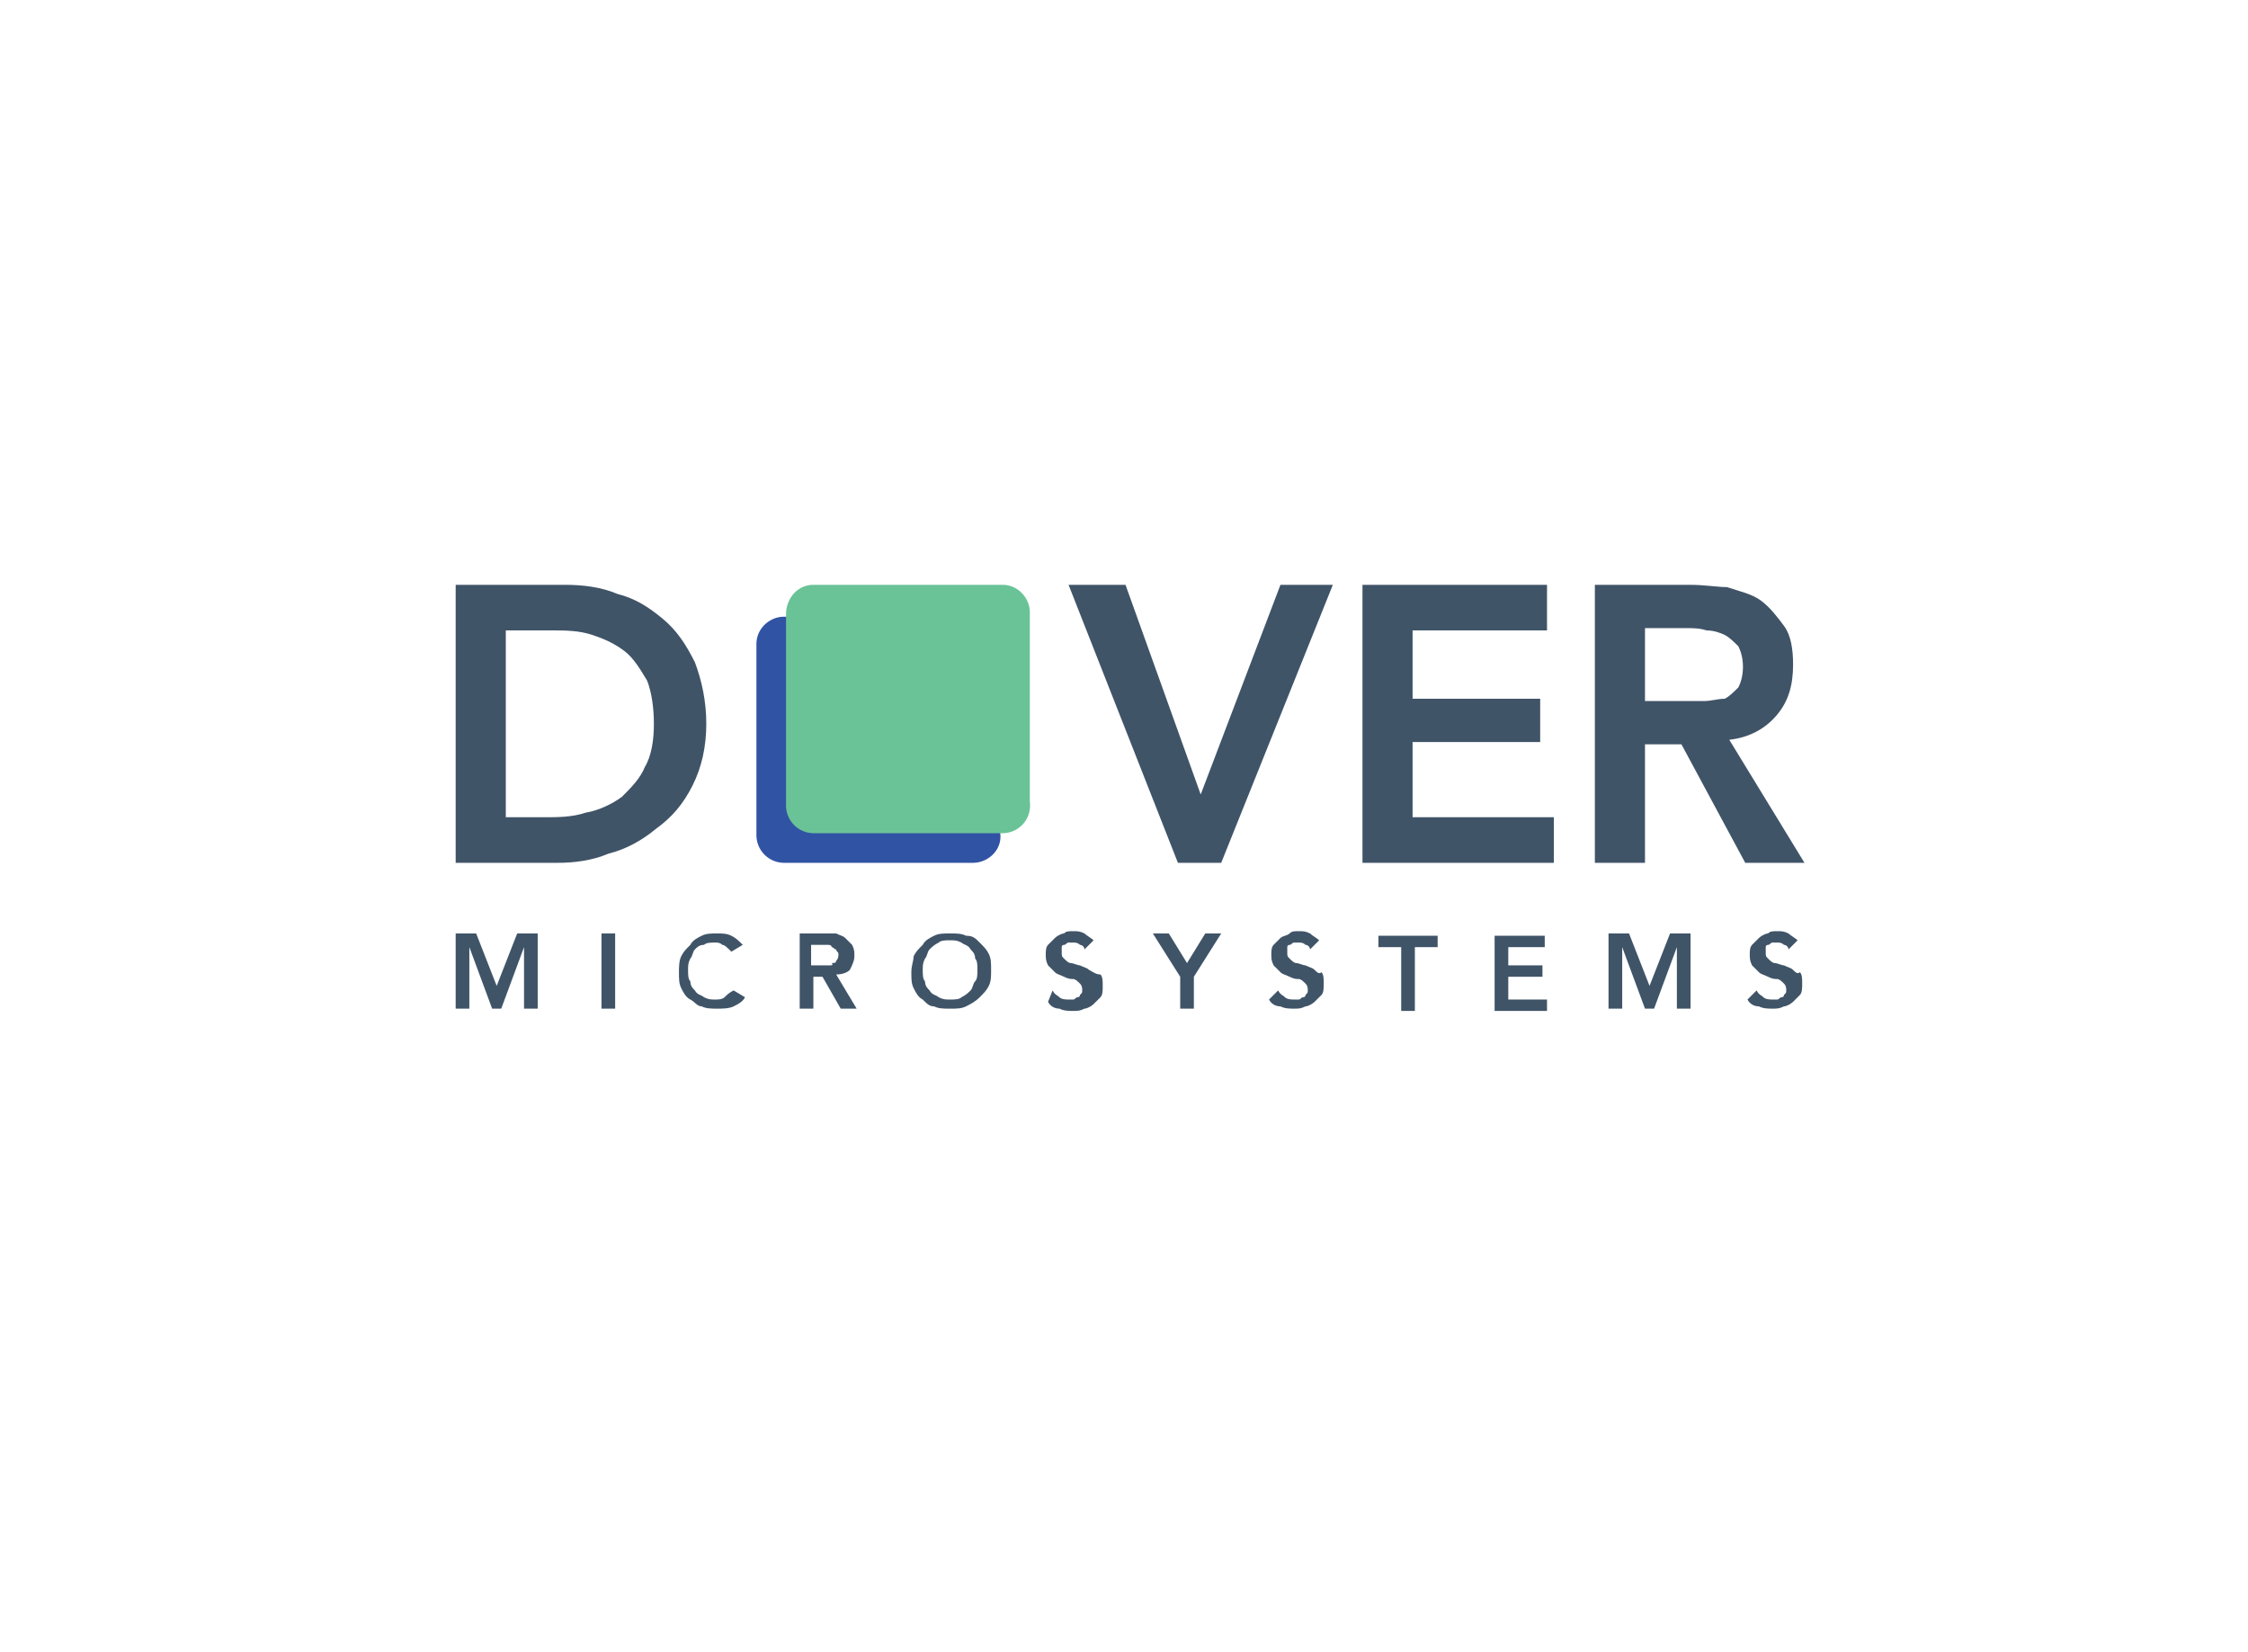 <svg xmlns="http://www.w3.org/2000/svg" width="230" height="169" viewBox="0 0 59.2 18.7"><path d="M18.24 8.28c.24-.48.36-1.02.36-1.62 0-.6-.12-1.14-.3-1.62-.24-.48-.48-.84-.84-1.14-.36-.3-.72-.54-1.2-.66-.42-.18-.9-.24-1.38-.24H12v7.32h2.7c.42 0 .9-.06 1.32-.24.48-.12.9-.36 1.26-.66.42-.3.72-.66.96-1.14zm-1.26-.48c-.12.3-.36.54-.6.78-.24.18-.6.36-.96.42-.36.12-.72.12-1.14.12h-.96V4.2h1.2c.36 0 .72 0 1.08.12.36.12.6.24.84.42s.42.48.6.78c.12.3.18.72.18 1.14s-.06.84-.24 1.14zm14.64.72L29.64 3h-1.5l2.88 7.32h1.14L35.1 3h-1.38l-2.1 5.52zm5.58-1.38h3.36V6H37.2V4.2h3.54V3h-4.86v7.32h5.04v-1.2H37.2V7.14zm8.34-.06c.54-.06.96-.3 1.26-.66.3-.36.42-.78.42-1.32 0-.42-.06-.78-.24-1.02s-.36-.48-.6-.66c-.24-.18-.54-.24-.9-.36-.24 0-.6-.06-.96-.06H42v7.32h1.32V7.2h.96l1.68 3.12h1.56l-1.98-3.24zm-.66-1.02h-1.56V4.14h1.08c.18 0 .36 0 .54.06.18 0 .36.06.48.12s.24.18.36.3c.06.12.12.3.12.54s-.06.42-.12.54c-.12.12-.24.24-.36.3-.18 0-.36.06-.54.06zm-31.8 7.5l-.54-1.38H12v1.98h.36v-1.62l.6 1.62h.24l.6-1.62v1.62h.36v-1.98h-.54l-.54 1.38zm2.76.6h.36v-1.98h-.36v1.98zm3.24-.3c-.06.06-.18.06-.24.06-.12 0-.18 0-.3-.06-.06-.06-.18-.06-.24-.18-.06-.06-.12-.12-.12-.24-.06-.06-.06-.18-.06-.3s0-.18.06-.3c.06-.06.06-.18.12-.24s.12-.12.24-.12c.06-.06.18-.06.3-.06.06 0 .12 0 .18.06.06 0 .12.06.24.18l.3-.18c-.12-.12-.18-.18-.3-.24s-.24-.06-.36-.06c-.18 0-.3 0-.42.06s-.24.12-.3.24c-.12.12-.18.18-.24.3s-.06.3-.06.42c0 .18 0 .3.06.42s.12.24.24.3.18.18.3.18c.12.06.24.06.42.06.12 0 .3 0 .42-.06s.24-.12.3-.24l-.3-.18c-.12.06-.18.12-.24.18zm3.3-.72c.06-.12.12-.24.12-.36s0-.18-.06-.3l-.18-.18c-.06-.06-.12-.06-.24-.12h-.96v1.98h.36v-.84h.24l.48.84h.42l-.54-.9c.18 0 .3-.06.36-.12zm-.54-.12h-.48v-.54h.42c.06 0 .12 0 .12.06.06 0 .06.06.12.06 0 .06.06.06.06.12s0 .12-.06.18c0 .06-.06.06-.12.06.06.06 0 .06-.06.06zm3.96-.6c-.12-.12-.18-.18-.36-.18-.12-.06-.24-.06-.42-.06s-.3 0-.42.06-.24.12-.3.24c-.12.12-.18.18-.24.3 0 .12-.06.24-.06.42s0 .3.06.42.12.24.24.3c.12.12.18.18.3.18.12.06.24.06.42.06s.3 0 .42-.06.24-.12.36-.24.18-.18.24-.3.06-.24.06-.42 0-.3-.06-.42-.12-.18-.24-.3zm-.12 1.02c-.06.06-.06.18-.12.24s-.12.12-.24.18c-.06.06-.18.06-.3.06s-.18 0-.3-.06c-.06-.06-.18-.06-.24-.18-.06-.06-.12-.12-.12-.24-.06-.06-.06-.18-.06-.3s0-.18.06-.3c.06-.06.06-.18.12-.24s.12-.12.24-.18c.06-.06.18-.06.3-.06s.18 0 .3.06c.06.06.18.06.24.18.06.06.12.12.12.24.06.06.06.18.06.3s0 .24-.06.3zm3-.3c-.06-.06-.12-.06-.24-.12-.06 0-.18-.06-.24-.06s-.12-.06-.18-.12-.06-.06-.06-.18v-.12c0-.06.06-.06.06-.06.06 0 .06-.06.12-.06h.12c.06 0 .12 0 .18.06.06 0 .12.06.12.12l.24-.24c-.06-.06-.18-.12-.24-.18-.12-.06-.18-.06-.3-.06s-.18 0-.24.06c-.06 0-.18.06-.24.12l-.18.18c-.06.06-.06.18-.06.24 0 .12 0 .18.06.3l.18.18c.06.06.12.06.24.12s.18.06.24.06.12.06.18.12.06.12.06.18 0 .06-.06.12c0 .06-.06.06-.06.06-.06 0-.06.06-.12.06h-.12c-.06 0-.18 0-.24-.06s-.12-.06-.18-.18l-.12.3c.06.12.18.18.3.18.12.06.24.06.36.06s.18 0 .3-.06c.06 0 .18-.06.24-.12l.18-.18c.06-.06.06-.18.06-.3s0-.24-.06-.3c-.12 0-.18-.06-.3-.12zm2.58-.18l-.48-.78h-.42l.72 1.14v.84h.36v-.84l.72-1.14h-.42l-.48.78zm3.36.18c-.06-.06-.12-.06-.24-.12-.06 0-.18-.06-.24-.06s-.12-.06-.18-.12-.06-.06-.06-.18v-.12c0-.06.06-.06.06-.06.06 0 .06-.06.12-.06h.12c.06 0 .12 0 .18.06.06 0 .12.06.12.12l.24-.24c-.06-.06-.18-.12-.24-.18-.12-.06-.18-.06-.3-.06s-.18 0-.24.06-.18.06-.24.12l-.18.18c-.06.06-.06.18-.06.24 0 .12 0 .18.06.3l.18.18c.06.06.12.06.24.12s.18.06.24.06.12.06.18.12.06.12.06.18 0 .06-.06.12c0 .06-.06.06-.06.06-.06 0-.06.06-.12.06h-.12c-.06 0-.18 0-.24-.06s-.12-.06-.18-.18l-.24.24c.06.12.18.18.3.18.12.06.24.06.36.06s.18 0 .3-.06c.06 0 .18-.06.24-.12l.18-.18c.06-.06.06-.18.06-.3s0-.24-.06-.3c-.06.06-.12 0-.18-.06zm1.68-.6h.6v1.68h.36v-1.68h.6v-.3H36.3v.3zm3.42.78h.9v-.3h-.9v-.48h.96v-.3h-1.32v1.98h1.38v-.3h-1.02v-.6zm3.72.24l-.54-1.38h-.54v1.98h.36v-1.62l.6 1.62h.24l.6-1.62v1.62h.36v-1.98h-.54l-.54 1.38zm3.78-.42c-.06-.06-.12-.06-.24-.12-.06 0-.18-.06-.24-.06s-.12-.06-.18-.12-.06-.06-.06-.18v-.12c0-.06.06-.06.06-.06.06 0 .06-.06.12-.06h.12c.06 0 .12 0 .18.06.06 0 .12.06.12.12l.24-.24c-.06-.06-.18-.12-.24-.18-.12-.06-.18-.06-.3-.06s-.18 0-.24.06c-.06 0-.18.06-.24.12l-.18.18c-.06.06-.06.18-.06.24 0 .12 0 .18.06.3l.18.18c.06.06.12.06.24.12s.18.06.24.06.12.06.18.12.06.12.06.18 0 .06-.06.12c0 .06-.06.06-.06.06-.06 0-.06.06-.12.06h-.12c-.06 0-.18 0-.24-.06s-.12-.06-.18-.18l-.24.24c.06.12.18.18.3.18.12.06.24.06.36.06s.18 0 .3-.06c.06 0 .18-.06.24-.12l.18-.18c.06-.06.06-.18.06-.3s0-.24-.06-.3c-.06.06-.12 0-.18-.06z" fill="#405468"/><path d="M25.62 10.32h-4.98a.73.73 0 0 1-.72-.72V4.56c0-.42.36-.72.72-.72h4.98c.42 0 .72.36.72.72v4.98c.06.42-.3.78-.72.78" fill="#3153a4"/><path d="M26.4 9.54h-4.98a.73.73 0 0 1-.72-.72V3.78c0-.42.3-.78.72-.78h4.98c.42 0 .72.36.72.72V8.7c.06.48-.3.84-.72.84" fill="#69c397"/></svg>